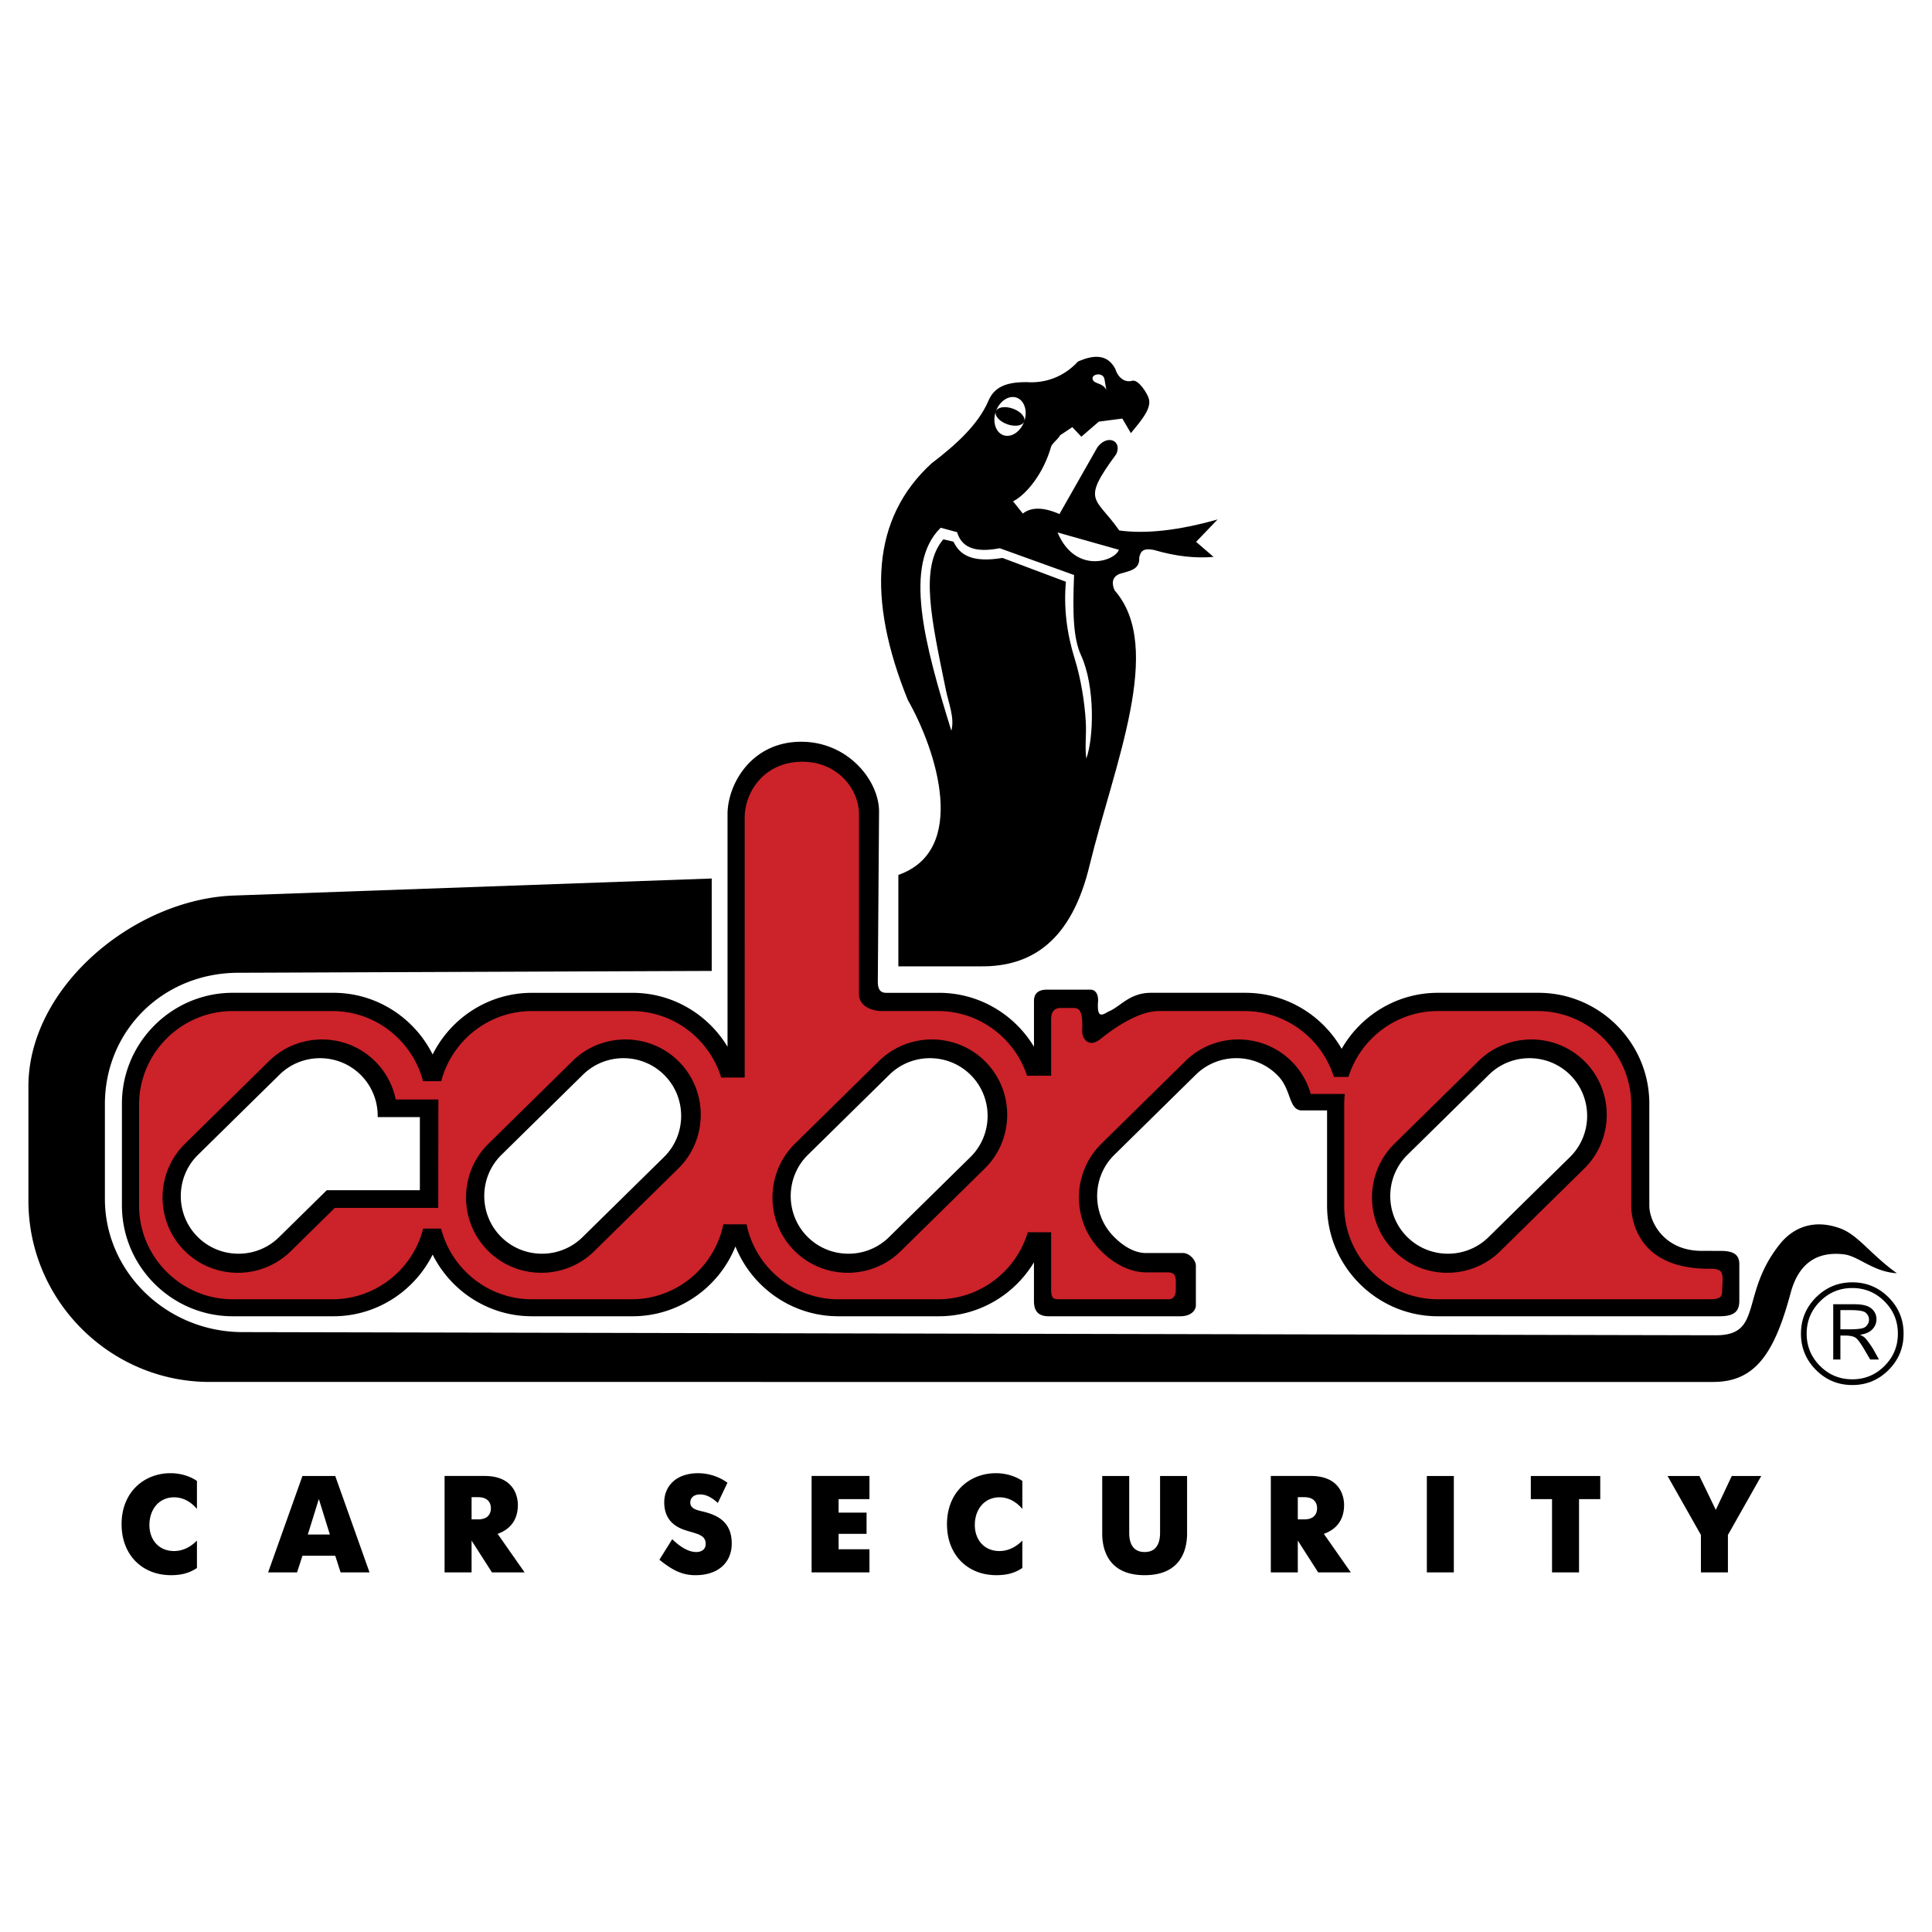 <svg xmlns="http://www.w3.org/2000/svg" width="2500" height="2500" viewBox="0 0 192.756 192.756"><g fill-rule="evenodd" clip-rule="evenodd"><path fill="#fff" d="M0 0h192.756v192.756H0V0z"/><path d="M23.339 89.348l47.669-1.699v9.22l-47.204.184c-7.564 0-13.338 5.797-13.338 13.107v9.455c0 7.309 6.188 13.289 13.751 13.289l146.98.316c4.83 0 2.299-4.252 6.59-9.348 1.5-1.664 3.539-2.154 5.826-1.311 1.777.656 3.035 2.607 5.641 4.471-2.393-.143-3.836-1.723-5.301-1.889-2.799-.32-4.539 1.021-5.303 3.861-1.613 6.008-3.523 8.873-7.717 8.873H20.913c-9.943 0-18.078-8.135-18.078-18.078v-11.404c-.001-9.942 10.568-18.693 20.504-19.047zm-3.69 64.355c-.495.51-1.278 1.045-2.282 1.045-1.539 0-2.459-1.141-2.459-2.598 0-1.58.976-2.762 2.459-2.762 1.031 0 1.787.576 2.282 1.154v-2.791c-.811-.549-1.787-.77-2.639-.77-2.612 0-4.879 1.869-4.879 5.086 0 3.078 2.062 5.088 4.92 5.088.825 0 1.732-.123 2.598-.717v-2.735zm7.101 3.176h2.889l.536-1.664h3.271l.536 1.664h2.886l-3.422-9.621h-3.271l-3.425 9.621zm5.061-7.326l1.099 3.547h-2.199l1.1-3.547zm12.545 7.326h2.694v-3.176l2.034 3.176h3.257l-2.694-3.848c.907-.316 2.021-1.072 2.021-2.887 0-.439-.11-2.887-3.326-2.887h-3.986v9.622zm2.694-5.291v-2.213h.66c.962 0 1.265.562 1.265 1.1 0 .562-.303 1.113-1.265 1.113h-.66zm25.529-3.656a5.009 5.009 0 0 0-2.927-.949c-2.254 0-3.381 1.348-3.381 2.9 0 2.076 1.525 2.611 2.295 2.846 1.017.316 1.841.426 1.841 1.305 0 .578-.453.812-.948.812-.797 0-1.635-.551-2.391-1.279l-1.278 2.049c1.388 1.127 2.364 1.541 3.601 1.541 2.254 0 3.615-1.254 3.615-3.164 0-2.268-1.581-2.887-2.996-3.215-.481-.111-1.141-.275-1.141-.854 0-.344.192-.824 1.003-.824.687 0 1.292.439 1.746.852l.961-2.02zm8.394 8.947h5.773v-2.309h-3.079v-1.539h2.79v-2.117h-2.79v-1.348h3.079v-2.309h-5.773v9.622zM102 153.703c-.496.51-1.279 1.045-2.281 1.045-1.541 0-2.461-1.141-2.461-2.598 0-1.58.975-2.762 2.461-2.762 1.029 0 1.785.576 2.281 1.154v-2.791c-.812-.549-1.787-.77-2.639-.77-2.613 0-4.88 1.869-4.88 5.086 0 3.078 2.061 5.088 4.921 5.088.824 0 1.73-.123 2.598-.717v-2.735zm12.201 3.453c4.014 0 4.234-3.137 4.234-4.168v-5.73h-2.695v5.676c0 .592-.109 1.912-1.539 1.912s-1.539-1.32-1.539-1.912v-5.676h-2.693v5.73c0 1.032.219 4.168 4.232 4.168zm12.588-.277h2.693v-3.176l2.033 3.176h3.258l-2.693-3.848c.906-.316 2.02-1.072 2.02-2.887 0-.439-.109-2.887-3.326-2.887h-3.984v9.622h-.001zm2.693-5.291v-2.213h.66c.961 0 1.264.562 1.264 1.1 0 .562-.303 1.113-1.264 1.113h-.66zm12.875 5.291h2.693v-9.621h-2.693v9.621zm12.491 0h2.693v-7.312h2.117v-2.309h-6.928v2.309h2.117v7.312h.001zm14.855 0h2.693v-3.738l3.326-5.883h-2.941l-1.594 3.381-1.637-3.381h-3.176l3.328 5.883v3.738h.001zm20.219-23.817c0 1.412-.498 2.619-1.498 3.621-.998 1.002-2.205 1.502-3.617 1.502-1.414 0-2.621-.5-3.623-1.502-1-1.002-1.5-2.209-1.5-3.621 0-1.416.5-2.623 1.5-3.623 1.002-1 2.209-1.5 3.623-1.5 1.412 0 2.619.5 3.617 1.5 1 1 1.498 2.207 1.498 3.623zm-.57 0c0-1.256-.441-2.33-1.332-3.219-.887-.889-1.959-1.336-3.221-1.336-1.256 0-2.328.447-3.215 1.336-.885.889-1.332 1.963-1.332 3.219 0 1.254.447 2.326 1.332 3.217.887.891 1.959 1.334 3.215 1.334 1.262 0 2.334-.443 3.221-1.334.89-.89 1.332-1.963 1.332-3.217zm-6.45-2.937h2.143c.773 0 1.33.143 1.668.426.334.283.504.639.504 1.061 0 .445-.178.822-.527 1.125-.256.219-.627.361-1.117.434.223.107.377.201.467.281.092.082.234.254.426.52.193.264.342.486.443.662l.559 1.006h-.877l-.535-.912c-.408-.707-.721-1.129-.934-1.268-.215-.141-.564-.211-1.053-.211h-.451v2.391h-.715v-5.515h-.001zm.715.586v1.918h.699c.77 0 1.277-.039 1.529-.117a.814.814 0 0 0 .451-.324.864.864 0 0 0 .176-.512c0-.264-.1-.492-.301-.682-.197-.191-.701-.283-1.508-.283h-1.046zM53.064 99.055H63.11c4.009 0 7.538 2.162 9.476 5.381V81.237c0-3.039 2.456-7.363 7.576-7.229 4.572.12 7.565 3.955 7.542 6.995l-.124 16.895c-.007.961.369 1.156.85 1.156h5.256c4.01 0 7.538 2.162 9.475 5.381v-4.6c0-.457.199-1.096 1.268-1.096h4.367c.611 0 .83.635.746 1.332-.07 1.426.354 1.281 1.004.871 1.182-.436 2.096-1.889 4.275-1.889h9.439c4.094 0 7.688 2.256 9.598 5.588 1.91-3.332 5.502-5.588 9.598-5.588H153.5c6.08 0 11.053 4.973 11.053 11.053v10.166c0 1.633 1.467 4.523 5.221 4.527l1.877.002c1.121 0 1.881.256 1.881 1.312v3.658c0 1-.422 1.553-1.973 1.553h-28.104c-6.08 0-11.053-4.973-11.053-11.053v-9.486h-2.596c-1.262-.115-.953-2.119-2.346-3.496-2.221-2.262-5.889-2.291-8.15-.068l-8.131 7.996c-2.26 2.221-2.291 5.889-.068 8.148.902.918 2.031 1.65 3.232 1.65h3.695c.602 0 1.275.674 1.275 1.275v3.938c0 .525-.506 1.096-1.547 1.096h-13.141c-1.346 0-1.467-.9-1.467-1.57v-3.811c-1.938 3.217-5.465 5.381-9.475 5.381H83.639c-4.637 0-8.63-2.893-10.264-6.965-1.634 4.072-5.627 6.965-10.264 6.965H53.064c-4.323 0-8.086-2.516-9.9-6.154-1.814 3.639-5.578 6.154-9.901 6.154H23.218c-6.079 0-11.053-4.973-11.053-11.053v-10.166c0-6.08 4.974-11.053 11.053-11.053h10.046c4.323 0 8.087 2.514 9.901 6.154 1.813-3.638 5.576-6.151 9.899-6.151zm103.639 8.236c2.223 2.26 2.191 5.928-.068 8.15l-8.131 7.996c-2.262 2.223-5.928 2.191-8.15-.07-2.223-2.26-2.193-5.928.068-8.148l8.131-7.996c2.259-2.223 5.927-2.194 8.15.068zm-120.668 0a5.75 5.75 0 0 1 1.646 4.164h4.209v7.293h-9.287l-4.768 4.689c-2.26 2.223-5.928 2.191-8.15-.07-2.223-2.26-2.192-5.928.068-8.148l8.131-7.996c2.261-2.223 5.928-2.194 8.151.068zm30.277 0c2.223 2.26 2.192 5.928-.068 8.15l-8.132 7.996c-2.26 2.223-5.928 2.191-8.15-.07-2.223-2.26-2.191-5.928.068-8.148l8.131-7.996c2.261-2.223 5.929-2.194 8.151.068zm30.575 0c2.222 2.26 2.191 5.928-.068 8.15l-8.131 7.996c-2.26 2.223-5.928 2.191-8.151-.07-2.222-2.26-2.191-5.928.069-8.148l8.131-7.996c2.26-2.223 5.928-2.194 8.15.068z"/><path d="M85.702 81.254l-.003 17.917c0 1.205 1.252 1.701 2.304 1.701h5.585c4.129 0 7.655 2.717 8.879 6.449h2.404v-5.646c0-.664.289-1.107.928-1.107h1.072c.672 0 1.195-.09 1.1 2.254-.035.834.684 1.773 1.83.838 1.486-1.211 3.881-2.787 5.809-2.787h8.553c4.174 0 7.73 2.775 8.918 6.57h1.455c1.188-3.795 4.744-6.57 8.92-6.57h9.947c5.139 0 9.344 4.205 9.344 9.344v10.07c0 .963.334 6.344 7.83 6.295 1.318-.01 1.338.377 1.264 1.689-.053.949.154 1.357-1.326 1.357h-27.059c-5.139 0-9.344-4.205-9.344-9.342v-10.07c0-.363.021-.721.062-1.072h-3.398a7.474 7.474 0 0 0-1.861-3.197c-2.9-2.951-7.688-2.99-10.639-.09l-8.391 8.252c-2.949 2.9-2.99 7.688-.09 10.637 1.27 1.291 2.891 2.195 4.578 2.199l2.133.002c.35.002.807.043.807.873v.836c0 .689-.311.973-.699.973h-10.865c-.609 0-.877-.012-.877-1.016v-5.672h-2.33c-1.15 3.855-4.736 6.688-8.954 6.688h-9.949c-4.499 0-8.282-3.225-9.153-7.477h-2.319c-.871 4.252-4.654 7.477-9.153 7.477h-9.949c-4.349 0-8.027-3.012-9.055-7.051h-1.788c-1.028 4.039-4.707 7.051-9.055 7.051h-9.949c-5.138 0-9.342-4.205-9.342-9.342v-10.07c0-5.139 4.204-9.344 9.342-9.344h9.949c4.329 0 7.993 2.984 9.041 6.996h1.816c1.048-4.012 4.713-6.996 9.042-6.996h9.949c4.196 0 7.769 2.805 8.938 6.631h2.345V81.585c0-2.569 1.94-5.533 5.643-5.586 3.577-.05 5.761 2.686 5.761 5.255zm72.452 24.693c2.902 2.949 2.861 7.736-.088 10.637l-8.393 8.252c-2.949 2.9-7.736 2.861-10.637-.09-2.902-2.949-2.861-7.736.088-10.637l8.393-8.252c2.95-2.9 7.737-2.861 10.637.09zM43.725 120.512l.012-10.818h-4.256a7.453 7.453 0 0 0-1.994-3.746c-2.9-2.951-7.688-2.99-10.638-.09l-8.391 8.252c-2.95 2.9-2.991 7.688-.09 10.637 2.901 2.951 7.688 2.99 10.638.09l4.398-4.324h10.321v-.001zm54.615-14.565c2.9 2.949 2.859 7.736-.09 10.637l-8.392 8.252c-2.95 2.9-7.737 2.861-10.638-.09-2.901-2.949-2.86-7.736.089-10.637l8.392-8.252c2.95-2.9 7.737-2.861 10.639.09zm-30.575 0c2.9 2.949 2.86 7.736-.09 10.637l-8.391 8.252c-2.95 2.9-7.737 2.861-10.638-.09-2.9-2.949-2.86-7.736.09-10.637l8.392-8.252c2.949-2.9 7.736-2.861 10.637.09z" fill="#cc2229"/><path d="M89.628 96.412h8.19c5.146.064 9.09-2.582 10.887-10.066 2.467-10.112 7.49-21.746 2.512-27.432-.303-.625-.334-1.412.607-1.696 1.023-.285 1.908-.445 1.84-1.604.143-.689.467-.931 1.449-.75 2.215.656 4.184.851 5.965.698l-1.742-1.503 2.143-2.232c-3.898 1.099-7.168 1.465-9.811 1.096-2.375-3.404-3.848-2.798-.297-7.617.615-1.342-.889-2.016-1.881-.684l-3.789 6.665c-1.584-.698-2.803-.715-3.654-.051l-.973-1.218c1.393-.716 3.061-2.864 3.785-5.427.107-.374.736-.789.906-1.164l1.225-.814.895.958 1.746-1.505 2.344-.307.854 1.455c.953-1.176 2.062-2.391 1.799-3.41-.141-.541-1.053-1.977-1.658-1.816-1.006.267-1.561-.684-1.684-1.161-.773-1.492-2.123-1.469-3.734-.758-1.434 1.551-3.271 2.184-5.125 2.056-2.053-.009-3.258.48-3.846 1.939-1.014 2.309-3.173 4.29-5.654 6.178-5.967 5.484-6.439 13.49-2.357 23.587 2.905 5.112 6.046 15.021-.941 17.46v9.123h-.001zm11.802-56.738c.779.274 1.121 1.339.758 2.371s-1.295 1.649-2.076 1.376c-.779-.275-1.119-1.341-.758-2.373.365-1.031 1.296-1.649 2.076-1.374zm-.383 1.092c.779.274 1.293.849 1.141 1.28s-.912.558-1.689.284c-.781-.275-1.295-.85-1.145-1.281.152-.43.912-.558 1.693-.283zm7.959-2.976c-.09-.497 1.111-.698 1.197.098l.176 1.003c-.418-.781-1.27-.524-1.373-1.101zm-3.494 15.333l6.123 1.73c-.434 1.165-4.365 2.438-6.123-1.73zm1.648 4.247l-7.418-2.674c-2.713.528-3.843-.241-4.253-1.601l-1.635-.443c-3.776 3.692-1.589 11.702 1.06 20.249.356-1.235-.282-2.786-.533-4.016-1.443-7.057-2.65-12.276-.263-15.079l1.01.237c.608 1.266 1.767 2.141 4.89 1.621l6.328 2.377c-.229 2.521.068 5.096.889 7.722.588 1.888.982 4.261 1.094 6.25.076 1.361-.105 2.334.049 3.678.756-2.059.898-7.208-.52-10.306-.796-1.734-.844-4.282-.698-8.015z"/></g></svg>